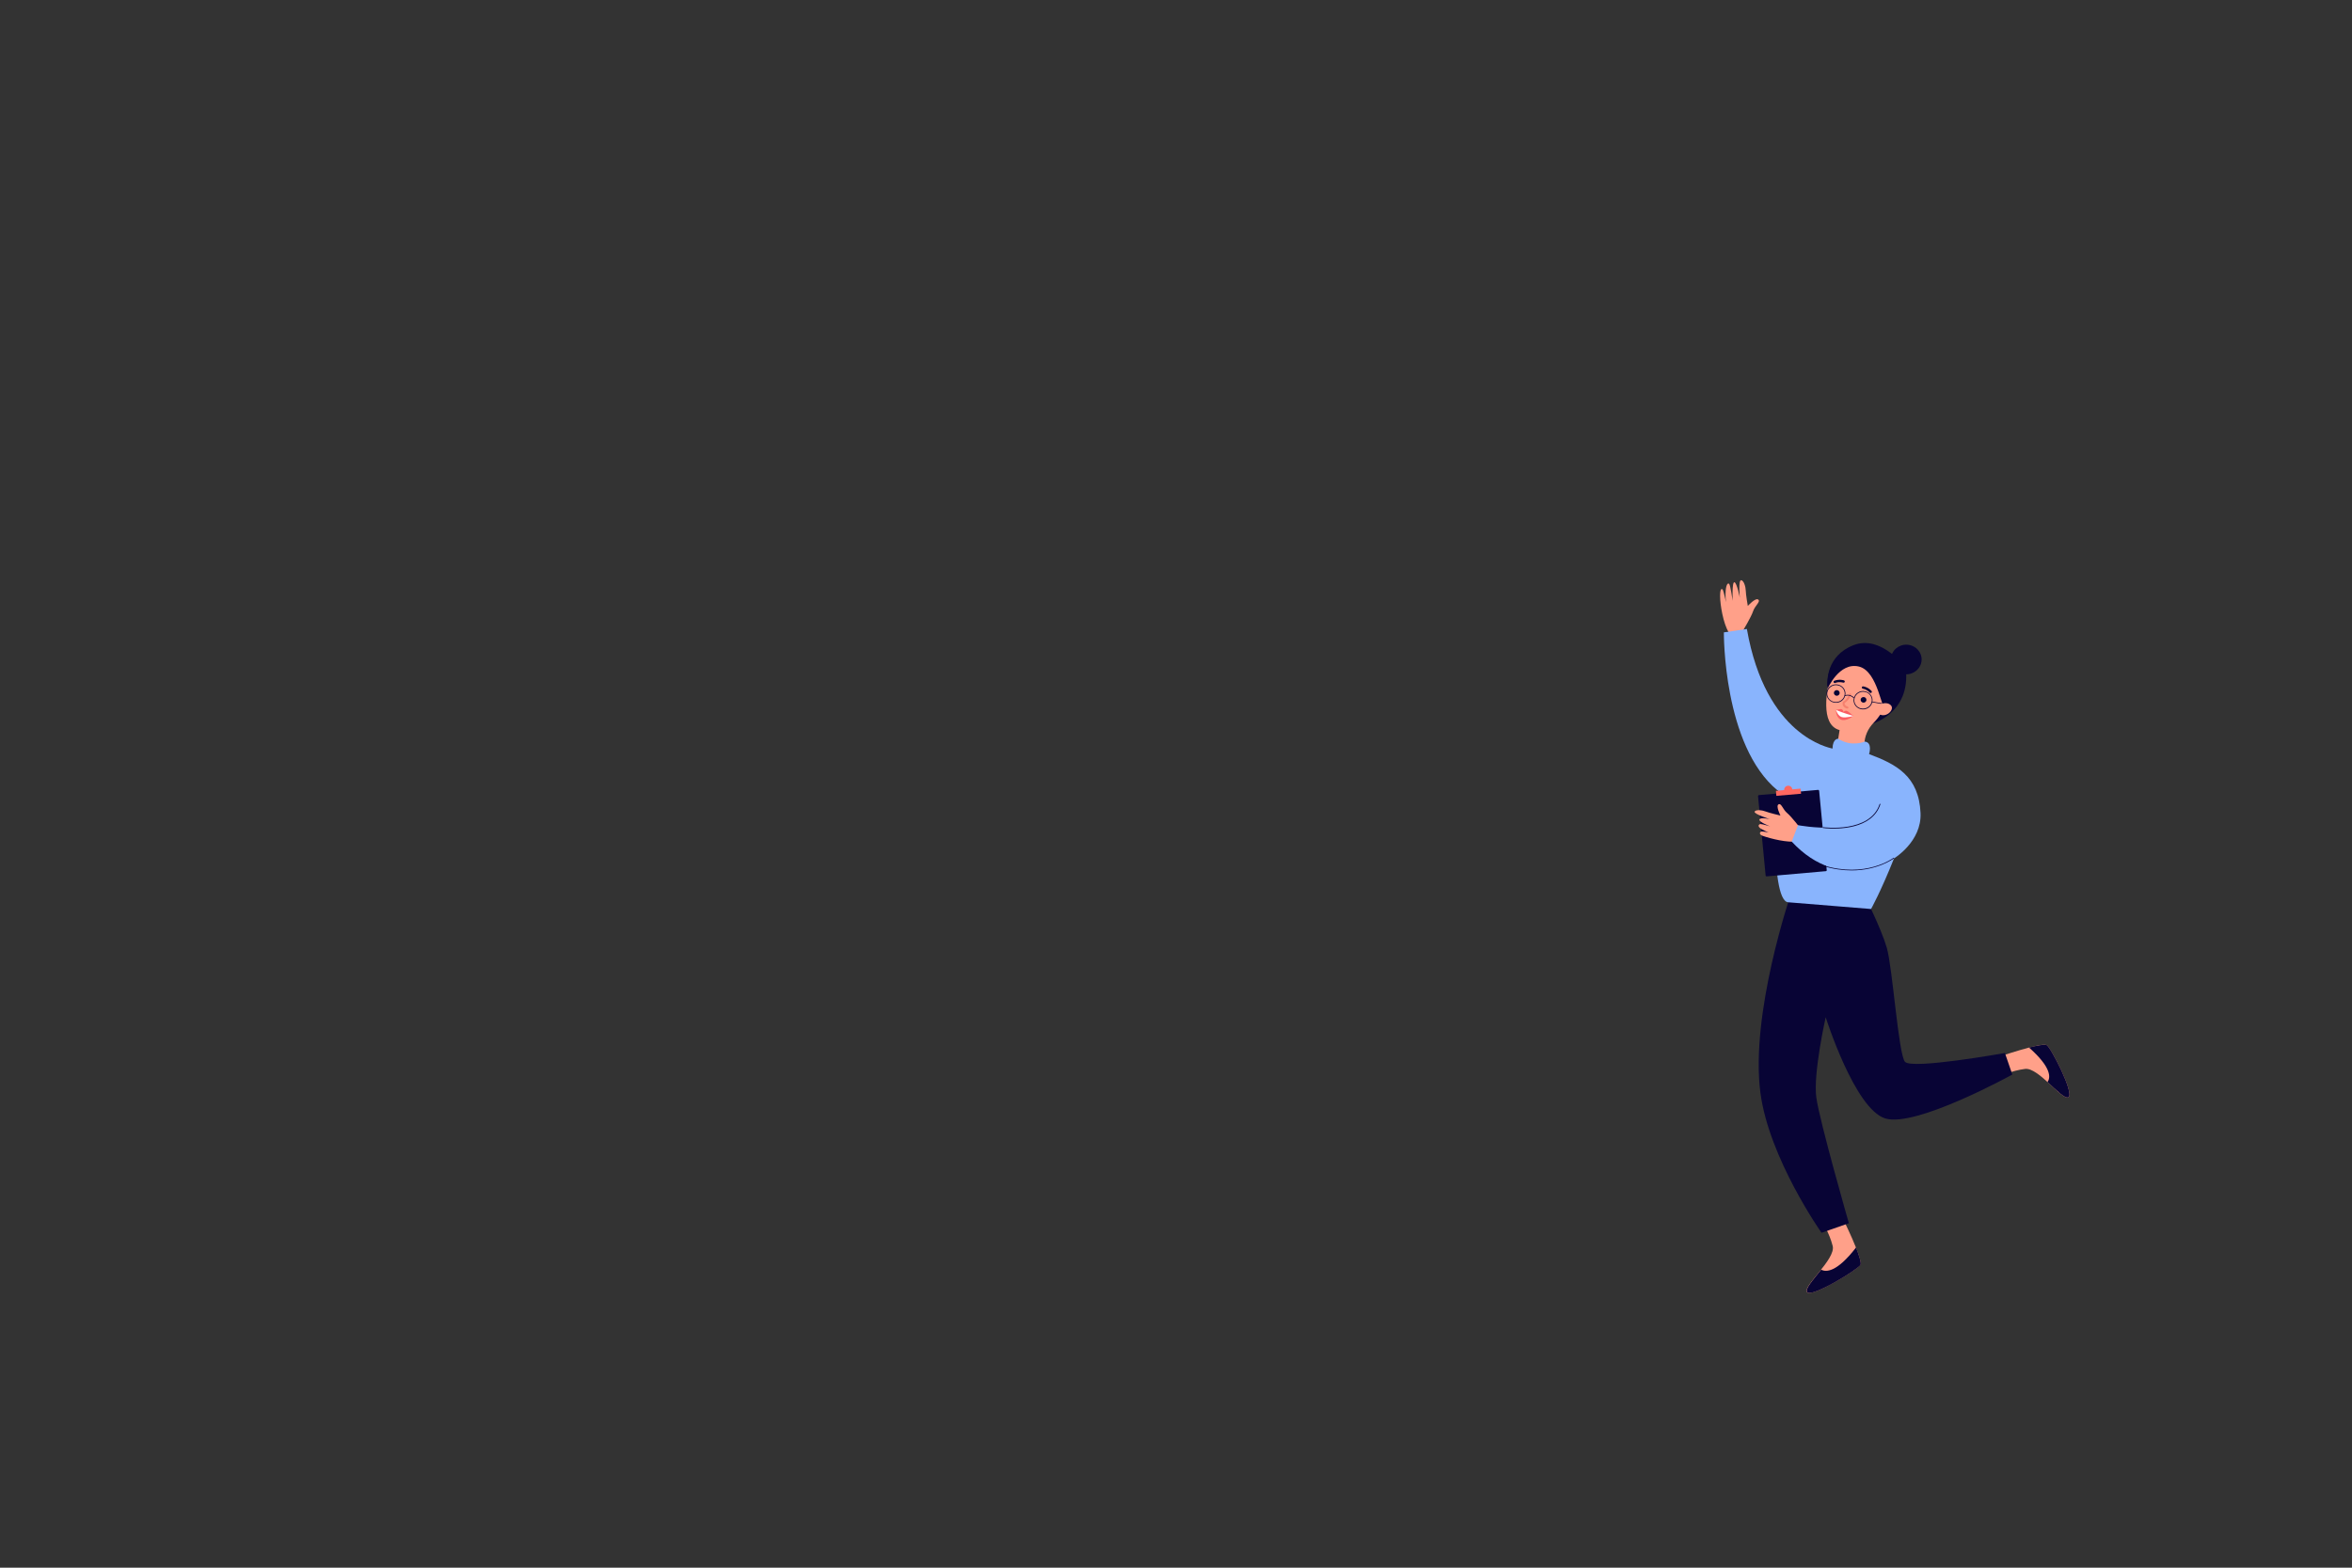 <?xml version="1.0" encoding="UTF-8"?> <svg xmlns="http://www.w3.org/2000/svg" xmlns:xlink="http://www.w3.org/1999/xlink" version="1.1" id="_x3C_Layer_x3E_" x="0px" y="0px" viewBox="0 0 2760 1840" style="enable-background:new 0 0 2760 1840;" xml:space="preserve"><rect x="0" y="0" width="2760" height="1840" fill="#333333" stroke="none"/> <style type="text/css"> .st0{display:none;fill:#FFFFFF;} .st1{display:none;fill:#DAE6FF;} .st2{display:none;} .st3{fill:#EEF4FF;} .st4{display:inline;} .st5{fill:#D3E5FF;} .st6{fill:#FFFFFF;} .st7{display:inline;fill:#B8D0FC;} .st8{display:none;fill:#B5C9F2;} .st9{display:inline;fill:#FFA089;} .st10{display:inline;fill:#18142D;} .st11{display:inline;fill:#2F61C7;} .st12{display:inline;fill:#A3CAFF;} .st13{display:inline;fill:#080435;} .st14{display:inline;fill:#F28372;} .st15{display:inline;fill:#060423;} .st16{display:inline;fill:#FFFFFF;} .st17{display:inline;fill:#FF6760;} .st18{display:inline;fill:#89B4FD;} .st19{display:inline;fill:#100259;} .st20{fill:#FFA089;} .st21{fill:#89B4FD;} .st22{fill:#080435;} .st23{fill:#F5816E;} .st24{fill:#FA5D63;} .st25{fill:#FF6760;} .st26{display:inline;fill:#2C2586;} .st27{display:inline;fill:#F07763;} .st28{fill:#18142D;} .st29{display:inline;fill:#6D9BEF;} .st30{fill:#F58272;} .st31{fill:#060423;} .st32{fill:#100259;} .st33{display:inline;fill:#F2806D;} </style> <rect class="st0" width="2760" height="1840"></rect> <g> <path class="st1" d="M2354.6,1540.9c-67.7,8.1-2055.9-24-2055.9-24c-178.7-84.2-186.7-335.3-114-466.2 C257.3,920,406.4,905.6,398.5,630.8c-13.5-468.3,477.7-251.4,668.6-353c21-11.1,148.8-98.5,281.5-127.6 c323.8-71,373.6,252.2,772.5,236.2c633.1-25.1,277.6,481.8,414.1,664.3C2687,1253.6,2550.4,1517.5,2354.6,1540.9z"></path> <g class="st2"> <path class="st3" d="M2156.5,385.5c-11.4,0.1-23.2,0.4-35.4,0.9c-398.9,16-448.7-307.2-772.5-236.2 c-132.7,29.1-260.6,116.5-281.5,127.6c-116.9,62.2-346.6,4.9-503.9,58.9V1516h1593.3V385.5z"></path> <g class="st4"> <polygon class="st5" points="2008.7,518.5 2008.7,426.4 1864.9,426.4 1864.9,592.6 1799.3,592.6 1799.3,426.4 1655.4,476.8 1655.4,518.5 1513.7,518.5 1513.7,490.7 1312.8,490.7 1312.8,592.6 1235.4,592.6 1235.4,518.5 1130.4,518.5 1130.4,426.4 986.6,426.4 986.6,592.6 921,592.6 921,426.4 777.1,476.8 777.1,518.5 630.2,518.5 630.2,1487.5 2153.9,1468.8 2153.9,518.5 "></polygon> <rect x="1345.9" y="452.4" class="st5" width="134.7" height="89.3"></rect> <rect x="1377.9" y="390.1" class="st5" width="70.8" height="79.3"></rect> <rect x="1407.1" y="356.7" class="st5" width="12.4" height="48.3"></rect> <rect x="1295.8" y="631.4" class="st6" width="20" height="38.2"></rect> <rect x="855.1" y="480.2" class="st6" width="20" height="38.2"></rect> <rect x="774" y="608.1" class="st6" width="20" height="38.2"></rect> <rect x="1403.3" y="405" class="st6" width="20" height="38.2"></rect> <rect x="1417.2" y="582.4" class="st6" width="20" height="38.2"></rect> <rect x="1079.5" y="518.5" class="st6" width="20" height="38.2"></rect> <rect x="1733.4" y="480.2" class="st6" width="20" height="38.2"></rect> <rect x="1564.5" y="589.3" class="st6" width="20" height="38.2"></rect> <rect x="1957.8" y="518.5" class="st6" width="20" height="38.2"></rect> </g> <path class="st7" d="M2204.2,1516V386.3c-25.6-1.1-53.2-1.1-83.1,0.1V1516H2204.2z"></path> <path class="st7" d="M646.3,318c-29.1,3.9-57.1,9.8-83.1,18.7V1516h83.1V318z"></path> </g> <path class="st8" d="M2643.6,1487.5c0,52.5-549.2,94.6-1221.6,94.6c-670.9,0-1221.6-42.1-1221.6-94.6 c0-62.6,675.6-94.7,1221.6-94.7C2094.8,1392.9,2643.6,1435.1,2643.6,1487.5z"></path> <g class="st2"> <path class="st9" d="M1128.3,1425.5c0,0,1.3,37.6,1.6,38.1c0.3,0.5-2.6,5.4-2.6,5.4l-12.2,2.7l-11.4-4.4c0,0-0.8-34.9-2.2-40.4 C1100.1,1421.3,1128.3,1425.5,1128.3,1425.5z"></path> <path class="st10" d="M1103.7,1467.2c0,0,14.4,4.1,26.1-4.3c0,0,47.9,14.8,47.1,27.9c0,0,2.2,3.8-18.2,3.9 c-20.4,0.1-52.2,0.7-53,0.3C1104.8,1494.4,1100.9,1496.7,1103.7,1467.2z"></path> <path class="st9" d="M960.6,1425.5c0,0-1.3,37.6-1.6,38.1c-0.3,0.5,2.6,5.4,2.6,5.4l12.2,2.7l11.4-4.4c0,0,0.8-34.9,2.2-40.4 C988.8,1421.3,960.6,1425.5,960.6,1425.5z"></path> <path class="st10" d="M985.1,1467.2c0,0-14.4,4.1-26.1-4.3c0,0-47.9,14.8-47.1,27.9c0,0-2.2,3.8,18.2,3.9 c20.4,0.1,52.2,0.7,53,0.3C984.1,1494.4,988,1496.7,985.1,1467.2z"></path> <path class="st11" d="M987.4,1021.2c0,0-27.1,87.8-37.8,414.6l47.9,9.9c0,0,56.1-287.4,60.2-291c4.1-3.6,34.1,291,34.1,291h51.9 l2.7-398.7L987.4,1021.2z"></path> <path class="st9" d="M1013.7,648c0,0,9-15.1,11-21.2c2-6.1,8.6-10.7,5.6-12.9c-3.1-2.2-11.4,7.1-11.4,7.1s-2.3-12.9-2.4-17 c-0.1-4.1-2.1-11.3-5.2-11.5c-3.1-0.2-1.3,19.4-1.3,19.4s-3.2-16.3-6-17.1c-2.8-0.8-1.9,20.6-1.9,20.6s-2.5-17.6-4-18.8 c-1.4-1.2-3.1,0.5-3.8,6.9c-0.7,6.4,0.4,13.1,0.4,13.1s-2.7-12.2-3.6-13.6c-0.9-1.4-3.1-2.6-3,7c0,9.6,3.7,30.4,9.8,40.1 L1013.7,648z"></path> <path class="st12" d="M1084.3,810l48.9,27.6l6.7,32.3l-36.3,193.7c0,0-9.3,5.3-47.7,3.2c-23.2-1.3-42.5-11.8-42.5-11.8l37.9-199.9 L1084.3,810z"></path> <path class="st13" d="M1084.3,810c0,0-53.9,159.4-60.7,279.9l-61.4-4.4c0,0,32.7-132.8,32.7-160.1c0-27.2-19.1-158.6-19.1-189.5 c0-31,16.4-95.3,16.4-95.3l31,7.2C1023.2,647.8,1002.6,763.9,1084.3,810z"></path> <path class="st14" d="M1093.7,754.6c0,0-1.4-5.3-4.3-4.3c-7.5,2.4-3.7,10.2-0.2,12.8L1093.7,754.6z"></path> <path class="st9" d="M1098.1,738.4L1098.1,738.4c0.2-0.4,0.3-0.9,0.5-1.3c7.3-20.1,30.6-30.3,51.2-21.8 c17.2,7,26.7,25.4,22.2,42.9c-1.7,6.5-5,12.1-9.3,16.5c-6.3,7-11.8,13-17,17.8c-8.6,7.9-14.3,18.3-16.3,29.6l-1.6,8.9 c-26.4,3.9-32.7-10.1-32.7-10.1l5.2-15.6c0.7-2-0.4-4.2-2.4-5c0,0,0,0,0,0C1070.9,789.2,1093.8,750.4,1098.1,738.4z"></path> <path class="st15" d="M1128.7,769.3c0.6-1.8,2.7-2.7,4.5-2.1c1.9,0.6,2.8,2.6,2.2,4.4c-0.6,1.8-2.7,2.7-4.5,2.1 C1129.1,773.1,1128.1,771.1,1128.7,769.3z"></path> <path class="st15" d="M1100.9,753.4c0.6-1.8,2.7-2.7,4.5-2.1c1.9,0.6,2.8,2.6,2.2,4.4c-0.6,1.8-2.7,2.7-4.5,2.1 C1101.2,757.2,1100.3,755.2,1100.9,753.4z"></path> <path class="st15" d="M1142.6,768.3c0.3,0.1,0.7,0.1,1.1,0.1c1.1-0.2,1.9-1.3,1.6-2.4c-0.7-3.3-4.4-9.2-13.2-8.1 c-1.1,0.1-2,1.2-1.8,2.3c0.1,1.1,1.2,1.9,2.3,1.7c7.3-0.9,8.6,4.7,8.6,4.9C1141.4,767.5,1142,768.1,1142.6,768.3z"></path> <path class="st15" d="M1112.9,752.6c0.3,0.1,0.7,0.1,1.1,0.1c1.1-0.2,1.9-1.3,1.6-2.4c-0.7-3.3-4.4-9.2-13.2-8.1 c-1.1,0.1-2,1.2-1.8,2.3c0.1,1.1,1.2,1.9,2.3,1.7c7.3-0.9,8.6,4.7,8.6,4.9C1111.7,751.8,1112.2,752.3,1112.9,752.6z"></path> <polygon class="st13" points="1173.3,765 1155,785.3 1148.8,781.8 1155.9,750 "></polygon> <path class="st9" d="M1148.1,780.7c1-0.9,2.3-1.5,3.7-1.5c2.9-0.1,7.6,0.3,9.6,4.2c2.9,5.8-10.2,14.2-17,5.5 C1144.5,788.9,1142.8,785.7,1148.1,780.7z"></path> <path class="st14" d="M1107.2,775.3c2.7,2.6,6.2,1.9,6.2,1.9c0.3-0.1,0.5-0.4,0.5-0.7c-0.1-0.3-0.4-0.5-0.7-0.5 c-0.2,0-4,0.8-6.2-3.1c-0.4-0.6-0.5-1.1-0.4-1.4c0.1-0.4,0.8-0.7,1.7-1.2c2.1-1.1,5.6-2.9,8.6-8.6c0.2-0.3,0-0.7-0.3-0.8 c-0.3-0.1-0.7,0-0.8,0.3c-2.8,5.4-6,7-8.1,8.1c-1.1,0.6-2,1-2.3,1.9c-0.2,0.6,0,1.3,0.5,2.3 C1106.2,774.2,1106.7,774.8,1107.2,775.3z"></path> <path class="st16" d="M1118.6,785.8c0,0-14.3-3-21.6-9.9c0,0-1.5,10.9,6.2,14.4C1110.8,793.9,1118.6,785.8,1118.6,785.8z"></path> <path class="st13" d="M1108.8,726.8c0,0-6.5,1.8-15.4,22.5c0,0,6.8-24.2,10.4-25.9C1107.5,721.7,1108.8,726.8,1108.8,726.8z"></path> <path class="st13" d="M1175.3,717.8c-5.3-9.8-19.1-12.4-26.2-21.1c1.4,6.2,3.9,12.1,7.5,17.4c-12.1-6.8-24.2-13.6-36.3-20.4 c3,4.9,6.5,9.5,10.4,13.8c-10.4-1.6-20.6-4.1-30.5-7.6c-1.4,1.3-1.2,3.4-1,5.2c1.4,10,3.6,21.2,12,27.1c2.6,1.9,5.7,3,8.8,4 c12.3,3.7,26.9,4,35.4,13.3c4,4.3,7.1,16.7,14.3,16.8C1176.3,766.4,1191.8,748.1,1175.3,717.8z"></path> <polygon class="st17" points="1095.2,832 1095.2,845.1 1102.2,848.3 1112.5,841.7 1106.1,832 "></polygon> <polygon class="st18" points="1130.1,835.8 1128.6,826.3 1106.7,829.8 1097.6,813.6 1092.8,814.8 1090.4,833.6 1105.1,833.2 1112.5,844.6 "></polygon> <polygon class="st17" points="1095.2,845.1 1042.2,997.7 1054.9,1039.2 1088.1,1008.4 1102.7,846.1 "></polygon> <path class="st13" d="M1240.7,1174.8h-11.3v-19.6h-39v19.6h-11.3V1154c0-5.4,4.2-9.8,9.3-9.8h43.1c5.1,0,9.3,4.4,9.3,9.8V1174.8z"></path> <path class="st19" d="M1301.6,1169.1h-177.4c-0.8,0-1.5,0.7-1.5,1.5v103.6c0,0.8,0.7,1.5,1.5,1.5h177.4c0.8,0,1.5-0.7,1.5-1.5 v-103.6C1303.1,1169.8,1302.4,1169.1,1301.6,1169.1z"></path> <path class="st13" d="M1218,1226.9c-0.1,0-0.2,0-0.3,0l-94.8-26.9c-0.5-0.2-0.8-0.7-0.7-1.1c0.2-0.5,0.7-0.7,1.3-0.6l94.5,26.8 l84-27c0.5-0.2,1.1,0.1,1.3,0.6c0.2,0.5-0.1,1-0.6,1.2l-84.4,27.1C1218.2,1226.9,1218.1,1226.9,1218,1226.9z"></path> <rect x="1212.8" y="1216.7" class="st16" width="10" height="17.6"></rect> <path class="st9" d="M1224.1,1155.6c-1.1-1.4-2.7-10.1-2.7-10.2c0,0.1,0.1,0.8,0.1,6.9c0,1.1-0.1,2.1-0.3,2.9c-0.9,4-4,3.2-5,1.4 c-0.2-0.3-0.4-0.8-0.6-1.4c-1-2.7-2.2-7.4-2.2-7.4s0.2,4-0.3,7.4c-0.3,2.2-0.9,4.1-2.2,4.5c-2.3,0.7-4-2.2-4.9-4.5 c-0.6-1.4-0.9-2.6-0.9-2.6s0.2,1.2,0.2,2.6c0,2.2-0.3,5.1-2.4,5.2c-2.6,0.1-4.5-2.2-5.5-5.2c-0.3-1-0.6-2-0.7-3.1 c-0.5-3.4-1.7-6.6-2.2-7.8c-0.2-0.4-0.2-0.6-0.2-0.6s-0.2,0.2-0.4,0.6h-5.7c-1.5,0-2.8,0.4-4,1c1.2-2.1,2.4-4.6,3-7.2 c1.4-7,9.7-28.8,9.7-28.8h16.6c6.8,8.3,11.9,24.1,14.4,35c0.5,2,1,5.5,1.3,7.1C1230.3,1157.2,1225.2,1157,1224.1,1155.6z"></path> <path class="st13" d="M1133.2,837.5c0,0-36.4,150.7-38.2,177.7c-1.8,27-10.7,81.6-10.7,81.6l64.4,3.6L1155,994 c0,0,20,40.6,24.6,58c4.5,17.5,12.7,65.8,12.7,65.8h36.4c0,0,5.5-108.1-13.6-164.3C1195.9,897.3,1188.9,869.3,1133.2,837.5z"></path> </g> <g> <path class="st20" d="M2045.5,739.9c0,0,9.6-16,11.7-22.5c2.1-6.5,9.2-11.3,6-13.7c-3.3-2.4-12.2,7.5-12.2,7.5s-2.4-13.7-2.4-18 c-0.1-4.3-2.2-12-5.5-12.2c-3.3-0.2-1.5,20.5-1.5,20.5s-3.3-17.3-6.3-18.1c-3-0.8-2.1,21.8-2.1,21.8s-2.6-18.6-4.1-19.9 c-1.5-1.3-3.3,0.5-4,7.4c-0.7,6.8,0.3,14,0.3,14s-2.8-13-3.7-14.4s-3.2-2.8-3.2,7.4c0,10.2,3.7,32.3,10.2,42.6L2045.5,739.9z"></path> <path class="st21" d="M2150.3,878.6c-3.5-1-78.3-14.1-100.4-140.4l-27,4c0,0-1.1,132.7,63,185.5L2150.3,878.6z"></path> <g> <path class="st20" d="M2344.3,1240.8c0,0,50.1-17.3,57.4-14.2c4.2,1.8,32.9,56.8,25.6,61.2c-7.3,4.5-35.1-35.3-51-33.2 c-15.9,2-29.1,8.6-29.1,8.6L2344.3,1240.8z"></path> <path class="st22" d="M2381,1229.5c26.8,23.8,25.3,35.4,21.7,40.5c10.8,9.8,20.7,20.2,24.6,17.8c7.3-4.5-21.3-59.5-25.6-61.2 C2399,1225.5,2390.6,1227.1,2381,1229.5z"></path> </g> <g> <path class="st20" d="M2162,1429.1c0,0,23.8,47.7,21.2,55.3c-1.4,4.4-57.2,39-62.7,32.2c-5.6-6.8,34-38.7,30.1-54.2 c-3.9-15.5-12.3-27.9-12.3-27.9L2162,1429.1z"></path> <path class="st22" d="M2178,1464.2c-22.5,29.2-35.2,29.1-40.9,26c-9.3,11.8-19.4,22.7-16.4,26.4c5.6,6.8,61.3-27.8,62.7-32.2 C2184.2,1481.6,2181.6,1473.4,2178,1464.2z"></path> </g> <path class="st22" d="M2187.2,1049.5c0,0,20.1,39.5,26.9,62.9c6.8,23.4,13.6,124.5,21.3,133.8c7.8,9.4,117.3-10.3,117.3-10.3 l8.7,25.3c0,0-113.4,62.7-149.2,51.5c-35.9-11.2-69.8-118.8-69.8-118.8s-14.9,66.2-11,94.3c3.9,28.1,38.2,147.5,38.2,147.5 l-32.1,11.2c0,0-61.5-87.1-71.7-164.2c-12.3-92.9,35.7-233.3,35.7-233.3H2187.2z"></path> <g> <path class="st22" d="M2194.1,850.4c0,0,48.9-11.6,42.2-66.6c0,0-28.7-39.2-61.2-26.6c-32.6,12.7-30.9,43.3-30.6,47.3 C2144.6,808.5,2194.1,850.4,2194.1,850.4z"></path> <path class="st20" d="M2194.3,762c19.2,4.1,32.5,21.7,30.5,40.6c-0.6,6.2-2.8,11.9-6,16.8c-7.4,12.2-13.4,22.1-20.1,28.9 c-6.8,6.9-10.8,16-10.9,25.5l-0.1,9.6c-24.2,7.6-32.4-4.7-32.4-4.7l3.4-21.8l0,0c-23.9-6.4-13.9-49.3-11.9-62.2l0,0 c0.1-0.5,0.1-1,0.2-1.5C2150.5,771.7,2172,757.2,2194.3,762z"></path> <path class="st22" d="M2152,813.1c0.1-1.8,1.7-3.2,3.6-3.1c1.9,0.1,3.3,1.7,3.2,3.5c-0.1,1.8-1.7,3.2-3.6,3.1 C2153.4,816.5,2151.9,814.9,2152,813.1z"></path> <path class="st22" d="M2183.4,821.2c0.1-1.8,1.7-3.2,3.6-3.1c1.9,0.1,3.3,1.7,3.2,3.5c-0.1,1.8-1.7,3.2-3.6,3.1 C2184.8,824.6,2183.3,823,2183.4,821.2z"></path> <path class="st22" d="M2194.8,813.3c0.4,0.1,0.8,0,1.2-0.2c0.6-0.5,0.8-1.3,0.3-1.9c-0.1-0.2-3.6-4.5-9.8-5.6 c-0.8-0.1-1.5,0.3-1.7,1.1c-0.1,0.7,0.4,1.5,1.1,1.6c5.2,1,8.1,4.5,8.1,4.6C2194.2,813,2194.5,813.2,2194.8,813.3z"></path> <path class="st22" d="M2163.8,801.2c0.4-0.1,0.7-0.4,0.9-0.8c0.3-0.7-0.1-1.5-0.8-1.8c-0.2-0.1-5.4-1.9-11.4,0.4 c-0.7,0.3-1.1,1.1-0.8,1.8c0.3,0.7,1.1,1,1.8,0.8c4.9-1.9,9.3-0.4,9.3-0.4C2163.2,801.3,2163.5,801.3,2163.8,801.2z"></path> <path class="st23" d="M2165.6,831c-3.6-1.9-3.7-5.2-3.2-6.8c0.1-0.3,0.3-0.5,0.6-0.7c5-2.7,6.9-8.7,6.9-8.8 c0.2-0.6,0.9-1,1.5-0.8c0.6,0.2,1,0.8,0.8,1.4c-0.1,0.3-2.1,6.5-7.6,9.8c-0.1,0.9,0,3.2,3.7,4.3c0.6,0.2,1,0.9,0.8,1.5 c-0.2,0.6-0.9,0.9-1.5,0.7C2166.8,831.6,2166.1,831.3,2165.6,831z"></path> <path class="st22" d="M2213.1,831.2c-5.1,5.8-8.7-43.4-31.8-48.9c-23.1-5.5-36.7,26.1-36.7,26.1s-2.4-19.5,8.7-33 c11-13.5,36-24.5,57.3-9.6C2231.9,780.9,2237.5,803.7,2213.1,831.2z"></path> <path class="st22" d="M2219.5,769.8c2.4-9.3,12.2-15,21.9-12.6c9.6,2.4,15.5,11.8,13,21.1s-12.2,15-21.9,12.6 C2222.9,788.6,2217.1,779.1,2219.5,769.8z"></path> <path class="st22" d="M2185.4,832.6c-0.6,0-1.3-0.1-1.9-0.3c-2.9-0.7-5.3-2.5-6.8-4.9c-1.5-2.5-2-5.4-1.2-8.2l0,0 c1.5-5.8,7.6-9.3,13.5-7.8c2.9,0.7,5.3,2.5,6.8,4.9c1.5,2.5,2,5.4,1.2,8.2C2195.7,829.6,2190.7,833,2185.4,832.6z M2176.3,819.4 c-0.7,2.6-0.3,5.2,1.1,7.5c1.4,2.3,3.6,3.9,6.3,4.5c5.5,1.3,11.1-1.9,12.5-7.2c0.7-2.6,0.3-5.2-1.1-7.5c-1.4-2.3-3.6-3.9-6.3-4.5 C2183.3,810.9,2177.7,814.1,2176.3,819.4L2176.3,819.4z"></path> <path class="st22" d="M2153.6,824.8c-0.6,0-1.3-0.1-1.9-0.3c-2.9-0.7-5.3-2.5-6.8-4.9c-1.5-2.5-2-5.4-1.2-8.2l0,0 c1.5-5.8,7.6-9.3,13.5-7.8c2.9,0.7,5.3,2.5,6.8,4.9c1.5,2.5,2,5.4,1.2,8.2C2163.9,821.9,2158.9,825.2,2153.6,824.8z M2155.2,804.2c-2.1-0.2-4.2,0.3-6,1.4c-2.4,1.4-4,3.5-4.7,6.1l0,0c-0.7,2.6-0.3,5.2,1.1,7.5c1.4,2.3,3.6,3.9,6.3,4.5 c5.5,1.3,11.1-1.9,12.5-7.2c0.7-2.6,0.3-5.2-1.1-7.5c-1.4-2.3-3.6-3.9-6.3-4.5C2156.4,804.3,2155.8,804.3,2155.2,804.2z"></path> <path class="st22" d="M2175.5,819.6c-5.4-5.1-10.3-2.7-10.5-2.6l-0.4-0.8c0.1,0,5.7-2.8,11.5,2.8L2175.5,819.6z"></path> <polygon class="st22" points="2214.2,827.3 2196.6,824.2 2196.8,823.4 2214.3,826.5 "></polygon> <path class="st20" d="M2205.4,828c0.8-1.1,2.1-1.9,3.4-2.2c2.8-0.7,7.7-1.1,10.5,2.5c4,5.3-7.4,16.1-16,8.6 C2203.4,837,2201.1,834,2205.4,828z"></path> <path class="st24" d="M2154.5,833.3c0,0,5.2-1.6,6.8-0.8s2,3.1,2,3.1s1.5-1.7,3.6-1.3c2.1,0.5,8.1,6,8.1,6s-8.8,7-14.8,4.3 C2154.1,841.9,2154.5,833.3,2154.5,833.3L2154.5,833.3z"></path> <path class="st6" d="M2175,840.3c0,0-12.7-3.6-20.5-7c0,0,2.1,7.2,7,8.4C2166.4,842.9,2175,840.3,2175,840.3z"></path> </g> <path class="st21" d="M2193.3,885.1c0,0,4.5-13.9-5.2-14.7c0,0-15.5,6.8-30.9-3.3c0,0-6.5-0.7-6.8,11.5c0,0-40.7,8.5-54.8,17 c-14,8.4-19.6,162.1,2.8,163.4l97.2,7.9c0,0,11-19.4,27-59.4c0,0,32.6-19.6,31.1-53.2C2251.8,910.8,2225,896.9,2193.3,885.1z"></path> <g> <path class="st22" d="M2064.1,933.2l69.3-6.1c0.7-0.1,1.2,0.4,1.3,1l8.9,93.2c0.1,0.6-0.4,1.2-1.1,1.2l-69.3,6.1 c-0.6,0.1-1.2-0.4-1.3-1l-8.9-93.2C2063,933.8,2063.5,933.2,2064.1,933.2z"></path> <polygon class="st25" points="2084,928.2 2112.9,925.6 2113.5,931.6 2084.5,934.1 "></polygon> <path class="st25" d="M2093.7,927.3c-0.2-2.6,1.7-4.8,4.3-5.1c2.6-0.2,5,1.6,5.2,4.2c0.2,2.6-1.7,4.8-4.3,5.1 C2096.2,931.8,2093.9,929.9,2093.7,927.3z"></path> </g> <path class="st20" d="M2113,972.5c0,0-10.8-14.1-15.9-18.3c-5.1-4.2-6.7-12-10.1-10.1c-3.4,1.9,2.3,13.1,2.3,13.1 s-13.3-3.1-17.2-4.7c-3.9-1.6-11.7-2.6-13.1,0.1c-1.4,2.7,18,8.9,18,8.9s-11.6-2.9-12.4,0.5c-0.7,2.8,12.6,7.9,12.6,7.9 s-9-2.7-11-2.7c-2.3-0.1-4.8,2.8,1.1,6c5.9,3.2,8.2,3.9,8.2,3.9s-6.8-1.4-8.4-1.2c-1.6,0.2-3.9,3.3,1.5,5.2 c9.4,3.3,28.6,8.1,40.3,6.5L2113,972.5z"></path> <path class="st21" d="M2222.7,1006.8c0,0-61.3,44.1-120.2-19l7.4-19.3c0,0,80.4,15.7,98.3-24.5L2222.7,1006.8z"></path> <path class="st22" d="M2172.8,1021.6c-10.2,0-21.8-1.5-34.6-5.5c-0.2-0.1-0.4-0.3-0.3-0.5c0.1-0.2,0.3-0.4,0.6-0.3 c50.9,16.1,83.2-8.2,83.5-8.5c0.2-0.1,0.5-0.1,0.6,0.1c0.2,0.2,0.1,0.5-0.1,0.6C2222.3,1007.6,2203.8,1021.6,2172.8,1021.6z"></path> <path class="st22" d="M2142.9,972.2c-2.2-0.2-3.6-0.3-3.7-0.4c-0.2,0-0.4-0.3-0.4-0.5c0-0.2,0.2-0.4,0.5-0.4c0,0,0,0,0,0 c0.6,0.1,55.3,7.2,66.4-27.2c0.1-0.2,0.3-0.3,0.6-0.3c0.2,0.1,0.4,0.3,0.3,0.5C2197,973.9,2155.5,973.2,2142.9,972.2z"></path> </g> <g class="st2"> <path class="st7" d="M366.8,957.8c17.2,3.5,32.6,15.6,34.3,41.7c1.6,24.7-12.5,49.1-5.7,73.6c7,25.2,27.2,33.8,19.7,64.9 c-2.7,11.1-7,21.8-6.8,33.5c0.3,24.4,17.9,39.3,26.4,58.4c11,24.7,6.7,58.6-8.1,78.8c-28.3,38.4-75.9,24.4-111.4,20.6 c-20.6-2.2-39.1-16.5-44.2-45.4c-5.8-33.6,9.9-49.6,19.8-76.1c9.6-25.8-2-56.2-2.1-85c-0.2-32.2,19.2-49.8,22.9-79.4 c2.7-21.4-6.2-43.5,2.8-63.7c4.8-10.7,13.5-17.3,22.5-20.1C345.7,956.7,356.6,955.7,366.8,957.8z"></path> <rect x="203.2" y="1262.1" transform="matrix(3.996557e-03 -1 1 3.996557e-03 -910.261 1614.398)" class="st18" width="304.1" height="4.1"></rect> <polygon class="st18" points="353.5,1249.3 319.3,1176.1 323,1174.5 357.2,1247.6 "></polygon> <polygon class="st18" points="356.8,1302.3 353.5,1300.1 387.7,1253 391.1,1255.2 "></polygon> <path class="st18" d="M391.1,1468.1l-75.2-0.3c-2,0-3.7-1.7-3.7-3.7l0.3-59.3l82.6,0.3l-0.3,59.3 C394.8,1466.5,393.1,1468.2,391.1,1468.1z"></path> </g> <g class="st2"> <path class="st9" d="M1291.6,1420.6c0,0-15.6,23.6-23,38.7c-2.5,5.2,49.1,37.4,42.7,27.2c-7.4-11.8-15.8-25.4-12.9-33.1 c5.5-14.3,15-25.1,15-25.1L1291.6,1420.6z"></path> <path class="st26" d="M1272.3,1452.1c17.9,30.2,29.9,31.5,35.8,29.2c1.8,2.9,3.6,5.7,5.2,8.4c5.5,8.8,9.7,16.1,7.2,18.4 c-6.1,5.8-54.8-33.2-55.7-37.5c-0.4-1.9,1.2-6.2,3.7-11.4C1269.7,1457.1,1271,1454.6,1272.3,1452.1z"></path> <path class="st9" d="M1463.5,1452.6c0,0-5.3,27.5-6.2,44.2c-0.3,5.8,60,16.8,50.2,9.7c-11.5-8.3-24.5-17.8-24.8-26 c-0.5-15.3,4.1-28.7,4.1-28.7L1463.5,1452.6z"></path> <path class="st26" d="M1457.9,1488.9c28.4,21.5,40,18.3,44.5,14.1c2.7,2,5.5,4,8.1,5.9c8.5,6.1,15.3,11.4,13.9,14.5 c-3.4,7.6-63.7-10.9-66.2-14.5c-1.1-1.7-1.3-6.1-1-11.9C1457.3,1494.4,1457.6,1491.7,1457.9,1488.9z"></path> <path class="st15" d="M1528.6,889c-6.5-4.8-13.8-9.6-16-17.2c-3.4-11.6,6.8-23.9,3.2-35.4c-2.9-9.1-13.3-14-18.5-22.1 c-4.8-7.5-4.6-16.9-7.2-25.3c-8.7-27.4-41.1-33.5-65.9-24.7c-3.8,1.3-7.3,3-10.6,5c-11.1,6.7-19.7,17.7-21.3,30.2 c-1.2,8.7,1,18.8-5.5,26.1c-5.9,6.7-15.7,7.2-23.6,10.4c-8.4,3.5-16.1,10.7-18.4,19.4c-2.8,10.4,1.5,22.9-5.5,31.3 c-5,6-13.4,7.2-20,10.7c-7.4,4-13.6,10.3-16.7,18c-5.5,13.5-1.7,34.8,13.4,37.4c43.5,7.5,0.9,41.2,76.2,43.4 c12.5,0.4,79-6.6,90.9-2.6c42.2,14.3,10.1-32.9,43.6-36.3c5.5-0.6,9.1-7.4,7.7-12.5c-0.7-2.3-2.3-4.3-3.1-6.6 c-3.7-10.3,9.9-19.4,10.2-30.3C1541.7,900.1,1535,893.7,1528.6,889z"></path> <path class="st27" d="M1484.8,827.8c0,0,4-4.3,6.3-2c5.8,5.9-2.4,11.5-7,12.2L1484.8,827.8z"></path> <path class="st9" d="M1452.3,763.6c-20.4-1.7-39.3,11.9-43.4,31.3c-1.4,6.4-1,12.7,0.6,18.5c3.4,14.4,6.3,26,10.8,34.8 c4.5,8.9,5.7,19.1,2.7,28.6l-3,9.6c21.7,14.8,33.8,5,33.8,5l3.6-22.7l0,0c25.9,0.8,29.6-45,31.7-58.4l0,0c0.1-0.5,0.2-1,0.3-1.5 C1492.8,786.4,1476.1,765.5,1452.3,763.6z"></path> <path class="st15" d="M1443.2,802.9c-5.7,4.1-10.9,8.9-16,13.7c-5.4,5.1-11.1,10.5-13.2,17.5c-5.8-5.8-8.9-13.6-11.3-21.3 c-1.1-3.6-2.1-7.2-2.1-11c0-5.3,2.2-10.3,4.3-15.2c2.7-6.3,5.6-12.8,11-17.2c3.6-2.9,8-4.6,12.5-5.9c10.5-2.9,21.8-3.5,32.3-0.5 c10.5,3,19.9,9.8,25,19.1c6.5,12,5.2,26.4,3.7,39.9c-0.5-5.8-3.6-11-6.6-16c-2-3.3-4-6.6-6.9-9c-5-4.2-6.7-3.7-15.5-11.5 C1456.5,793.4,1450.3,797.7,1443.2,802.9z"></path> <path class="st9" d="M1420.1,826.1c-0.5-1.4-1.4-2.5-2.7-3.2c-2.6-1.5-7.4-3.4-11.3-0.6c-5.7,4.1,2.3,18.2,13.1,13.4 C1419.3,835.7,1422.5,833.3,1420.1,826.1z"></path> <path class="st13" d="M1478.1,827.2c0.5-1.8-0.7-3.7-2.6-4.2c-1.9-0.5-3.8,0.7-4.3,2.5c-0.5,1.8,0.7,3.7,2.6,4.2 C1475.7,830.1,1477.6,829,1478.1,827.2z"></path> <path class="st13" d="M1444.2,825.9c0.5-1.8-0.7-3.7-2.6-4.2c-1.9-0.5-3.8,0.7-4.3,2.5c-0.5,1.8,0.7,3.7,2.6,4.2 C1441.8,828.8,1443.7,827.7,1444.2,825.9z"></path> <path class="st13" d="M1433.4,819.3c-0.4-0.1-0.8-0.3-1-0.7c-0.4-0.7-0.1-1.6,0.6-1.9c0.2-0.1,5.4-2.7,11.8-1.1 c0.8,0.2,1.3,1,1.1,1.7c-0.2,0.8-1.1,1.2-1.8,1c-5.4-1.3-9.7,0.9-9.7,0.9C1434.1,819.3,1433.7,819.4,1433.4,819.3z"></path> <path class="st13" d="M1470.2,818.7c-0.4-0.2-0.7-0.5-0.9-0.9c-0.3-0.8,0.2-1.6,1-1.8c0.2-0.1,5.8-1.7,11.9,0.9 c0.7,0.3,1.1,1.2,0.7,1.9c-0.3,0.7-1.2,1-2,0.7c-5-2.2-9.7-0.8-9.7-0.8C1470.9,818.8,1470.5,818.8,1470.2,818.7z"></path> <path class="st27" d="M1458.1,841.2c4.3,0,6.1-2.8,6.5-4.5c0.1-0.3,0-0.6-0.1-0.9c-3-5-1.6-11.4-1.6-11.4c0.1-0.7-0.3-1.3-1-1.4 c-0.7-0.1-1.3,0.3-1.5,0.9c-0.1,0.3-1.6,7,1.6,12.7c-0.4,0.9-1.7,2.9-5.7,2.1c-0.7-0.1-1.3,0.3-1.5,0.9c-0.1,0.7,0.3,1.3,1,1.4 C1456.7,841.1,1457.4,841.2,1458.1,841.2z"></path> <path class="st9" d="M1284.9,794.7c0,0,9.7-16.2,11.9-22.7c2.2-6.6,9.3-11.4,6-13.8c-3.3-2.4-12.3,7.6-12.3,7.6 s-2.4-13.9-2.5-18.2c-0.1-4.4-2.2-12.2-5.6-12.4c-3.3-0.2-1.5,20.8-1.5,20.8s-3.3-17.5-6.4-18.3c-3-0.8-2.2,22.1-2.2,22.1 s-2.6-18.9-4.2-20.2c-1.5-1.3-3.3,0.5-4.1,7.4c-0.8,6.9,0.3,14.1,0.3,14.1s-2.9-13.1-3.8-14.6c-0.9-1.5-3.3-2.8-3.3,7.5 c0,10.3,3.8,32.6,10.4,43.1L1284.9,794.7z"></path> <path class="st9" d="M1582.3,743.4c0,0-9.7-16.2-11.9-22.7c-2.2-6.6-9.3-11.4-6-13.8c3.3-2.4,12.3,7.6,12.3,7.6s2.4-13.9,2.5-18.2 c0.1-4.4,2.2-12.2,5.6-12.4c3.3-0.2,1.5,20.8,1.5,20.8s3.3-17.5,6.4-18.3c3-0.8,2.2,22.1,2.2,22.1s2.6-18.9,4.2-20.2 c1.5-1.3,3.3,0.5,4.1,7.4c0.8,6.9-0.3,14.1-0.3,14.1s2.9-13.1,3.8-14.6c0.9-1.5,3.3-2.8,3.3,7.5c0,10.3-3.8,32.6-10.3,43.1 L1582.3,743.4z"></path> <path class="st18" d="M1448.2,887.6c0,0,14.8-2.2,42.6-6.9c27.8-4.7,76.4-62.1,80.3-77.5c3.9-15.3,11-64.8,11-64.8h18.3 c0,0-2.4,68-9.5,90.2c-7.1,22.2-81.8,97.4-84.2,105.8c-2.4,8.4-27.1,91.3-27.1,95.1c0.1,3.8,16,40.7,16,40.7h-120.4l14.7-39.9 l-18.3-82.8c0,0-78.6-47.6-90.5-64.4c-11.9-16.9-15.1-91.4-15.1-91.4h19.1c0,0,11.6,65.6,19.9,77.6c8.3,12,99.9,18.6,112.3,17.7 C1429.6,886.1,1448.2,887.6,1448.2,887.6z"></path> <g class="st4"> <path class="st24" d="M1467.2,849.5c0,0-3.9-3-5.6-2.7c-1.7,0.3-2.7,2.1-2.7,2.1s-0.8-2-2.7-2.2c-2-0.2-8.9,2.7-8.9,2.7 s5.3,8.7,11.3,8.2C1464.8,857.1,1467.2,849.5,1467.2,849.5L1467.2,849.5z"></path> <path class="st6" d="M1447.3,849.4c0,0,12.1,0.7,19.9,0.2c0,0-4.2,5.5-8.8,5.1C1453.9,854.2,1447.3,849.4,1447.3,849.4z"></path> </g> <path class="st19" d="M1481,1034.7c0,0,18.7,21.1,25.8,77c3.2,24.8,14.2,75.7,15.3,150.2c1.3,88.3-32.9,210.1-32.9,210.1l-35-2 c0,0,3.5-135.1,1.1-182.2c-1.3-24.9-14.8-100.1-16.1-136.8c0,0,0,67.1-30,136.5c-16.3,37.6-98.1,160.5-98.1,160.5l-29.6-22.7 c0,0,67.4-146.2,73.3-168.3c13.8-52.4-12.3-162.3,35.1-226.9C1389.9,1030.3,1442.7,1049.7,1481,1034.7z"></path> <polygon class="st12" points="1422.1,879.7 1446,956.1 1418.5,928.2 1422.7,920.3 1410.7,910 1408,886.9 "></polygon> <polygon class="st12" points="1454.5,886.7 1446,956.1 1463.4,921.4 1459.7,916.7 1467.2,913.4 1467.2,884.6 1455.6,879.7 "></polygon> <polygon class="st9" points="1422.1,879.7 1446,956.1 1455.6,879.7 "></polygon> <path class="st15" d="M1443.8,956.1c0-1.1,1-2.1,2.1-2.1c1.2,0,2.1,0.9,2.1,2.1s-1,2.1-2.1,2.1 C1444.8,958.1,1443.8,957.2,1443.8,956.1z"></path> <path class="st15" d="M1443.8,986.8c0-1.1,1-2.1,2.1-2.1c1.2,0,2.1,0.9,2.1,2.1c0,1.1-1,2.1-2.1,2.1 C1444.8,988.9,1443.8,988,1443.8,986.8z"></path> <path class="st15" d="M1443.8,1014.1c0-1.1,1-2.1,2.1-2.1c1.2,0,2.1,0.9,2.1,2.1c0,1.1-1,2.1-2.1,2.1 C1444.8,1016.2,1443.8,1015.3,1443.8,1014.1z"></path> </g> <g class="st2"> <g class="st4"> <path class="st20" d="M1700.8,1237.3c0,0,29.9,24.7,30.1,25.3c0.2,0.5,2.6,0.2,2.6,0.2l9.3-6.8l-4.4-16.1c0,0-17.4-16-20.6-20.2 C1714.6,1215.4,1700.8,1237.3,1700.8,1237.3z"></path> <path class="st28" d="M1738.4,1239.9c0,0,2.1,13.4-7.5,22.7c0,0,8,44.7,20.6,45.6c0,0,3.3,2.4,6.1-15.8 c2.7-18.2,7.4-46.5,7.1-47.3C1764.4,1244.4,1767.1,1241.2,1738.4,1239.9z"></path> </g> <g class="st4"> <path class="st20" d="M1871.3,1275.5c0,0,31.1,23.4,31.3,23.9c0.2,0.5,2.6,0.1,2.6,0.1l9-7.2l-5.1-15.9c0,0-18.2-15.2-21.6-19.3 C1884.1,1253,1871.3,1275.5,1871.3,1275.5z"></path> <path class="st28" d="M1909,1276.4c0,0,2.7,13.2-6.4,23c0,0,10.2,44.3,22.8,44.7c0,0,3.4,2.3,5.3-16c1.9-18.3,5.2-46.7,4.8-47.6 C1935.2,1279.7,1937.7,1276.4,1909,1276.4z"></path> </g> <path class="st29" d="M1722.1,987.5c0,0-16.5,157.8,6.8,205.5s145.4,111.4,145.4,111.4l29.1-42.7c0,0-101.5-83.3-101.5-108.3 c0-34.9,27.2-186.6,27.2-186.6L1722.1,987.5z"></path> <path class="st29" d="M1674.4,937.6c0,0-104.6,158.6-103.1,208.6s134,120.1,134,120.1l29.2-43.9c0,0-81-61.5-79.8-83.4 c0.6-10.7,53.6-67.7,82.2-88.8c46.9-34.5,48-78.2,48-78.2L1674.4,937.6z"></path> <path class="st9" d="M1969.7,659c0,0-5.7-15.3-6.5-21.2c-0.8-6-6.1-11.2-2.9-12.7c3.2-1.6,9.3,8.4,9.3,8.4s4.3-11.5,5-15.2 c0.8-3.7,3.9-10.1,6.7-9.7c2.9,0.3-2.1,18-2.1,18s5.7-14.5,8.4-14.7c2.7-0.2-1.7,19.2-1.7,19.2s5.3-15.7,6.8-16.6 c1.5-0.9,2.8,1,2.3,7c-0.5,6-2.5,12-2.5,12s4.6-10.8,5.6-11.9c1-1.1,3.3-1.9,1.6,6.9c-1.7,8.8-8.5,27.3-15.8,35.3L1969.7,659z"></path> <path class="st9" d="M1686.2,595.7c0,0,8.5-14,10.5-19.7c1.9-5.7,8.2-9.9,5.3-12c-2.9-2.1-10.8,6.6-10.8,6.6s-2-12.1-2-15.9 c0-3.8-1.9-10.6-4.8-10.8c-2.9-0.2-1.4,18.1-1.4,18.1s-2.8-15.2-5.4-16c-2.6-0.7-2,19.2-2,19.2s-2.2-16.4-3.5-17.5 c-1.3-1.1-2.9,0.5-3.6,6.4c-0.7,6,0.2,12.3,0.2,12.3s-2.4-11.4-3.2-12.7c-0.8-1.3-2.8-2.5-2.9,6.5c-0.1,9,3.1,28.4,8.7,37.5 L1686.2,595.7z"></path> <path class="st12" d="M1750.3,747.6l51.6,12.4l-0.3,44.1l-36,180.4c0,0-8.7,4.8-44.6,2.5c-21.7-1.4-39.6-11.5-39.6-11.5 l37.5-186.1L1750.3,747.6z"></path> <path class="st11" d="M1750.3,747.6c0,0-32.3,140.3-54.5,265.3l-62.4-9.4c0,0,36.5-157.6,36.8-183c0.3-25.4-20.6-114.3-20.3-143.2 c0.3-28.9,16.3-88.8,16.3-88.8l28.9,7.1C1695.1,595.6,1674.6,703.8,1750.3,747.6z"></path> <polygon class="st17" points="1762.4,762.9 1765.9,774.7 1773,775.7 1780.5,767.4 1772.2,760.3 "></polygon> <path class="st11" d="M1993.7,662.8l-28.3-7.1c-14.7,19.8-38.1,47.5-61.4,62.6c-67,43.2-102,41.7-102,41.7s-24.9,127.9-30.4,163.9 c-3.9,25-11.5,94.8-11.5,94.8l63,5.7c0,0,19.7-177.8,47.8-201.5C1960.4,747.4,1993.7,662.8,1993.7,662.8z"></path> <g class="st4"> <g> <path class="st30" d="M1751,690.7c0,0-2.1-4.9-4.8-3.6c-6.9,3.5-2,10.4,1.8,12.4L1751,690.7z"></path> <path class="st20" d="M1752.8,674.3L1752.8,674.3c0.1-0.5,0.2-0.9,0.3-1.4c3.9-20.5,24.9-33.8,46-28.6 c17.6,4.4,29.5,20.8,27.9,38.4c-0.6,6.5-3,12.4-6.5,17.4c-5,7.7-9.4,14.3-13.7,19.7c-7.1,8.9-11,19.8-11.2,31.1l-0.2,8.9 c-24.8,7.6-33-5.1-33-5.1l2.6-15.8c0.3-2.1-1-4-3.1-4.5c0,0,0,0,0,0C1734.3,727.5,1750.4,686.5,1752.8,674.3z"></path> <path class="st31" d="M1787,699.8c0.4-1.8,2.2-3,4.1-2.7c1.9,0.3,3.1,2.1,2.8,3.9c-0.4,1.8-2.2,3-4.1,2.7 C1787.9,703.4,1786.6,701.7,1787,699.8z"></path> <path class="st31" d="M1757.8,688.4c0.4-1.8,2.2-3,4.1-2.7c1.9,0.3,3.1,2.1,2.8,3.9c-0.4,1.8-2.2,3-4.1,2.7 C1758.7,692,1757.4,690.3,1757.8,688.4z"></path> <path class="st31" d="M1800.2,696.9c0.4,0.1,0.7,0,1.1-0.1c1.1-0.4,1.6-1.5,1.2-2.5c-1.2-3.1-5.6-8.3-14-6 c-1.1,0.3-1.7,1.4-1.4,2.5c0.3,1.1,1.4,1.7,2.5,1.4c6.9-1.9,9,3.3,9,3.6C1799,696.3,1799.6,696.7,1800.2,696.9z"></path> <path class="st31" d="M1769.2,685.9c0.4,0.1,0.7,0,1.1-0.1c1.1-0.4,1.6-1.5,1.2-2.5c-1.2-3.1-5.6-8.3-14-6 c-1.1,0.3-1.7,1.4-1.4,2.5c0.3,1.1,1.4,1.7,2.5,1.4c6.9-1.9,9,3.3,9,3.6C1767.9,685.3,1768.5,685.8,1769.2,685.9z"></path> <polygon class="st32" points="1829.3,689.2 1814.7,711.6 1808.2,709.1 1810.2,677.2 "></polygon> <path class="st20" d="M1807.4,708.1c0.8-1,2-1.7,3.3-2c2.7-0.5,7.4-0.8,9.9,2.7c3.7,5.2-7.6,15.2-15.5,7.8 C1805.1,716.6,1803,713.7,1807.4,708.1z"></path> <path class="st30" d="M1767.1,708.7c3,2.2,6.2,1,6.3,0.9c0.3-0.1,0.5-0.5,0.3-0.8c-0.1-0.3-0.5-0.5-0.8-0.3 c-0.2,0.1-3.8,1.3-6.5-2.1c-0.4-0.6-0.6-1-0.6-1.3c0.1-0.4,0.6-0.8,1.5-1.4c1.9-1.3,5-3.6,7-9.6c0.1-0.3-0.1-0.6-0.4-0.7 c-0.3-0.1-0.7,0.1-0.8,0.4c-1.9,5.7-4.7,7.7-6.6,9c-1,0.7-1.8,1.3-1.9,2.2c-0.1,0.6,0.2,1.3,0.8,2.2 C1766,707.8,1766.6,708.3,1767.1,708.7z"></path> <path class="st6" d="M1779.7,717.3c0,0-14.3-0.8-22.3-6.4c0,0,0.2,10.8,8.1,13.1C1773.5,726.2,1779.7,717.3,1779.7,717.3z"></path> <path class="st32" d="M1761.3,661.5c0,0-6,2.7-11.4,24.1c0,0,2.9-24.5,6.1-26.7C1759.3,656.7,1761.3,661.5,1761.3,661.5z"></path> </g> <path class="st32" d="M1833.2,681.8c1-5.3,0.1-10.7-1.2-15.9c2.4,1,5.1,2.1,7.6,1.2c2.5-0.9,3.6-4.8,1.3-6 c-1.3-0.7-3-0.2-4.5-0.4c-3.4-0.5-4.8-4.7-4.9-8.1c-0.1-3.4,0.1-7.3-2.5-9.6c-0.8-0.7-1.8-1.2-2.9-1.4c-1.9,3.5-2.6,7.7-1.9,11.6 c-2.5-5.9-6.2-11.3-10.9-15.7c-3.6-3.5-8.3-6.5-13.3-6.4c-2.1,3.4,3.6,6.9,3.2,10.9c-7.7-4.4-16-7.7-24.7-9.7 c-2.2-0.5-4.6-0.9-6.8-0.6c-2.3,0.4-4.5,1.7-5.4,3.7c-1.1,2.7,0.8,6.2,3.8,6.8c-4.8,0.7-9.7,1.4-14.2,3.2 c-4.5,1.9-8.6,5.1-10.4,9.4c3.1,0.9,6.5,1.1,9.6,0.4c-2.4,1.2-4.8,3.2-4.6,5.8c0.2,1.9,1.8,3.5,3.7,4.1c1.9,0.7,3.9,0.6,5.9,0.6 c10-0.2,20-0.4,30-0.6c-4.7,2.7-8.7,6.6-11.5,11.2c8.6,1.5,17.6,0.4,25.5-3c-0.4,4-0.2,8.1,0.5,12.1c0.1,0.6,0.3,1.3,0.7,1.7 c1.5,1.5,3.8-0.7,5.9-1.5c2.5-0.9,5.3,0.6,7.2,2.5c3.2,3.2,5,7,9.4,3.4C1830.7,689.3,1832.5,685.4,1833.2,681.8z"></path> </g> <polygon class="st18" points="1797.9,759 1795.6,751 1772.8,760 1763.8,746.5 1759.2,749.8 1761.2,767.3 1771.9,763.4 1783.7,772.7 "></polygon> <path class="st17" d="M1764.6,770c0,0-57.4,143.9,82.7,189.4l32-9.4l-15-24.1c0,0-118.2-15.1-88-153.9L1764.6,770z"></path> </g> <g class="st2"> <path class="st13" d="M761.5,738.6c0,0-30.6-1.3-42.8,15.1c-12.2,16.4-13.9,28.8-27.8,34.4c-13.9,5.6-20.5,27-6.6,32.4 c13.9,5.4,1.4,18.7,19.3,23.8c18,5.1,28.9-2.7,34,4.2c5.1,6.9,12.3,3.5,21.8-1.7c9.5-5.2,13.9,11.5,31,9.2 c17.2-2.3,11.8-13.2,25.6-11.1c17.3,2.5,29.2-13.7,21.2-22.1C807.2,791.2,834.5,726.9,761.5,738.6z"></path> <g class="st4"> <path class="st20" d="M552.4,1216.4c0,0-50.1-17.3-57.6-14.2c-4.2,1.8-33,56.9-25.6,61.4c7.3,4.5,35.1-35.3,51.1-33.3 c15.9,2,29.1,8.7,29.1,8.7L552.4,1216.4z"></path> <path class="st22" d="M515.6,1205.1c-26.9,23.8-25.4,35.5-21.7,40.5c-10.8,9.8-20.7,20.3-24.7,17.9c-7.3-4.5,21.4-59.6,25.6-61.4 C497.6,1201,506,1202.6,515.6,1205.1z"></path> </g> <g class="st4"> <path class="st20" d="M779.1,1434.4c0,0-6.2,52.7-1.2,59.1c2.9,3.7,67.4,18.6,70.4,10.4c3-8.2-45.4-25.8-47-41.7 c-1.7-15.9,2.1-30.3,2.1-30.3L779.1,1434.4z"></path> <path class="st22" d="M776,1472.7c31.3,20.5,43.2,16.3,47.6,11.5c12.9,8.1,26.2,15.3,24.6,19.7c-3,8.2-67.5-6.8-70.4-10.4 C776.1,1491.2,775.7,1482.6,776,1472.7z"></path> </g> <path class="st9" d="M709.8,1024.7c0,0-20.1,39.6-26.9,63.1c-6.8,23.4-13.6,124.7-21.4,134.1c-7.8,9.4-124.1-10.4-124.1-10.4 l-14,19.3c0,0,133.8,62.6,161.3,57.7c37.1-6.7,78.2-142.5,78.2-142.5s18.9,127.5,15,155.7c-3.9,28.1-1.1,156.5-1.1,156.5l24.1,1.2 c0,0,27.5-104.2,39.1-230.8c11.7-126.6-44.4-203.7-44.4-203.7H709.8z"></path> <path class="st13" d="M708.8,1018.1c0,0-27.8,45.2-31.9,74.1c-4.1,28.8-23.2,130.6-23.2,130.6l19.8,7.9l15.8-30l2.3,34.2 c0,0,98.3,22.2,157.7-12.2c0,0-12.9-154-44.8-207.7L708.8,1018.1z"></path> <path class="st9" d="M646.9,895.4c0,0-84.5-33.7-94.2-114.3l16.2-0.3c0,0,25.6,65,99.4,84.7L646.9,895.4z"></path> <path class="st18" d="M838.7,928.3c-8.4,6.8-13.8,20.4-13.8,55.6s-29.1,40.8-29.1,40.8h-85.9c-19.7-6.3-17.5-80.9-15.7-90 c1.1-5.5-72.8-38.8-113.6-80.7c-27.5-28.2-27.1-71.1-27.1-71.1l15.5-2.1c0,0,18.4,32.1,45.1,50.6c31.8,22.1,74.1,28.9,82.8,30.4 c10.3,1.8,28.1,2.3,39.5,2.4c4.1,0.1,7.3,0,9.1,0c1,0,1.5,0,1.5,0s36.8,2.5,51-0.7c86.7-19.4,103.7-136.1,103.7-136.1l15.5,2.1 C917.1,729.6,938.9,846.9,838.7,928.3z"></path> <path class="st33" d="M807.9,807.4c0,0,3.9-4.2,6.2-1.9c5.7,5.8-2.3,11.2-6.8,11.9L807.9,807.4z"></path> <path class="st9" d="M776.2,744.9c-19.9-1.6-38.2,11.6-42.3,30.5c-1.3,6.2-1,12.3,0.6,18c3.3,14,6.2,25.3,10.5,33.9 c4.4,8.7,5.5,18.6,2.6,27.9l-2.9,9.4c21.2,14.4,32.9,4.8,32.9,4.8l3.5-22.1l0,0c25.2,0.8,28.8-43.8,30.9-56.9l0,0 c0.1-0.5,0.2-1,0.3-1.5C815.7,767.2,799.4,746.9,776.2,744.9z"></path> <path class="st13" d="M767.3,783.2c-5.6,4-10.6,8.7-15.6,13.4c-5.3,4.9-10.8,10.2-12.9,17c-5.6-5.6-8.6-13.2-11-20.7 c-1.1-3.5-2.1-7-2-10.7c0-5.1,2.1-10,4.2-14.8c2.6-6.1,5.5-12.5,10.7-16.8c3.5-2.8,7.8-4.5,12.2-5.7c10.2-2.9,21.2-3.4,31.4-0.5 c10.2,2.9,19.4,9.5,24.3,18.6c6.3,11.7,5,25.7,3.6,38.9c-0.5-5.6-3.5-10.7-6.4-15.6c-1.9-3.2-3.9-6.4-6.7-8.8 c-4.9-4.1-6.5-3.6-15.1-11.2C780.2,773.9,774.3,778.1,767.3,783.2z"></path> <path class="st9" d="M744.9,805.9c-0.4-1.3-1.4-2.4-2.6-3.1c-2.5-1.5-7.2-3.3-11-0.6c-5.6,4,2.2,17.8,12.8,13 C744,815.1,747.2,812.9,744.9,805.9z"></path> <path class="st13" d="M799.3,806.9c0.5-1.8-0.7-3.6-2.5-4.1c-1.9-0.5-3.7,0.6-4.2,2.4c-0.5,1.8,0.7,3.6,2.5,4.1 C796.9,809.7,798.8,808.6,799.3,806.9z"></path> <path class="st13" d="M766.3,805.6c0.5-1.8-0.7-3.6-2.5-4.1c-1.9-0.5-3.7,0.6-4.2,2.4c-0.5,1.8,0.7,3.6,2.5,4.1 C764,808.5,765.9,807.4,766.3,805.6z"></path> <path class="st13" d="M760.7,793c-0.4-0.1-0.8-0.3-1-0.7c-0.4-0.7-0.1-1.5,0.6-1.9c0.2-0.1,5.3-2.6,11.5-1.1 c0.8,0.2,1.2,0.9,1,1.7c-0.2,0.7-1,1.2-1.8,1c-5.2-1.3-9.4,0.8-9.5,0.9C761.3,793,761,793,760.7,793z"></path> <path class="st13" d="M791.4,793.3c-0.4-0.2-0.6-0.5-0.7-1c-0.1-0.8,0.4-1.5,1.2-1.6c0.2,0,5.8-0.9,11.3,2.4 c0.7,0.4,0.9,1.3,0.4,1.9c-0.4,0.7-1.3,0.8-2,0.4c-4.5-2.8-9.2-2.1-9.3-2.1C792.1,793.6,791.7,793.5,791.4,793.3z"></path> <path class="st33" d="M779.4,820.5c4.2,0,6-2.7,6.4-4.4c0.1-0.3,0-0.6-0.1-0.9c-3-4.8-1.6-11-1.6-11.1c0.1-0.6-0.3-1.3-0.9-1.4 c-0.6-0.1-1.3,0.3-1.4,0.9c-0.1,0.3-1.5,6.8,1.6,12.3c-0.4,0.9-1.7,2.8-5.5,2c-0.7-0.1-1.3,0.3-1.4,0.9c-0.1,0.6,0.3,1.3,1,1.4 C778,820.4,778.7,820.5,779.4,820.5z"></path> <path class="st9" d="M568.9,780.8c0,0,8.8-14.7,10.8-20.7c2-6,8.5-10.4,5.5-12.6c-3-2.2-11.2,6.9-11.2,6.9s-2.2-12.6-2.2-16.6 c-0.1-4-2-11.1-5-11.2c-3-0.2-1.4,18.9-1.4,18.9s-3-15.9-5.8-16.7c-2.7-0.7-2,20.1-2,20.1s-2.4-17.1-3.8-18.3 c-1.4-1.2-3,0.5-3.7,6.8c-0.7,6.3,0.3,12.8,0.3,12.8s-2.6-11.9-3.4-13.2c-0.8-1.3-3-2.6-3,6.8c0,9.4,3.4,29.7,9.4,39.1 L568.9,780.8z"></path> <path class="st9" d="M901.6,727.5c0,0-8.8-14.7-10.8-20.7c-2-6-8.5-10.4-5.5-12.6c3-2.2,11.2,6.9,11.2,6.9s2.2-12.6,2.2-16.6 c0.1-4,2-11.1,5-11.2c3-0.2,1.4,18.9,1.4,18.9s3-15.9,5.8-16.7c2.7-0.7,2,20.1,2,20.1s2.4-17.1,3.8-18.3c1.4-1.2,3,0.5,3.7,6.8 c0.7,6.3-0.3,12.8-0.3,12.8s2.6-11.9,3.4-13.2c0.8-1.3,3-2.6,3,6.8c0,9.4-3.4,29.7-9.4,39.1L901.6,727.5z"></path> <path class="st13" d="M739.1,952c6.4,0,14.1-1.5,22.8-5.8c0.4-0.2,0.5-0.6,0.3-1c-0.2-0.4-0.7-0.5-1-0.3 c-25.1,12.7-41.6,0.2-41.8,0.1c-0.3-0.2-0.8-0.2-1,0.1c-0.3,0.3-0.2,0.8,0.1,1C718.5,946.2,726.2,952,739.1,952z"></path> <g class="st4"> <path class="st24" d="M791.8,827.8c0,0-4.7-3.5-6.6-3.2c-2,0.3-3.3,2.4-3.3,2.4s-0.9-2.3-3.2-2.6c-2.3-0.3-10.5,3.2-10.5,3.2 s6.3,10.3,13.5,9.8C788.9,836.8,791.8,827.8,791.8,827.8L791.8,827.8z"></path> <path class="st6" d="M768.1,827.6c0,0,14.3,0.9,23.6,0.2c0,0-5,6.6-10.4,6.1C775.9,833.3,768.1,827.6,768.1,827.6z"></path> </g> <path class="st9" d="M775.6,894.7c0,0,8.7-5.1,4.9-23.4l-2.5-8.8l-32.6,2c0,0,1.9,10.1,6,14.8c4.1,4.7,18.8,13.1,18.8,13.1 L775.6,894.7z"></path> <path class="st16" d="M775.6,894.7c0,0-10.9,6.6-16.1,2c-5.2-4.6-1.4-10.3-1.4-10.3s-12.4,3-15.2-3.5c-2.8-6.5,2.8-11.3,2.8-11.3 s-15.1,2.3-15.9-7.4c1.7-3.6,7.6-6.2,16.9-5.6C750.8,867.2,758.4,886.1,775.6,894.7z"></path> <path class="st16" d="M778.3,865.2c0,0,6.3,18.8-2.6,29.4c0,0,9.2,1,11.6-4.3c2.4-5.3-2.3-8.5-2.3-8.5s6.1-2.5,5.3-8.5 c-0.8-6-5-6-5-6s-1.4-6.1-6.4-6.3L778.3,865.2z"></path> <path class="st13" d="M774.7,894.7c0-0.5,0.4-0.9,1-0.9s1,0.4,1,0.9c0,0.5-0.4,0.9-1,0.9S774.7,895.2,774.7,894.7z"></path> <path class="st13" d="M774.7,929.2c0-0.5,0.4-0.9,1-0.9s1,0.4,1,0.9c0,0.5-0.4,0.9-1,0.9S774.7,929.7,774.7,929.2z"></path> <path class="st13" d="M774.7,969c0-0.5,0.4-0.9,1-0.9s1,0.4,1,0.9c0,0.5-0.4,0.9-1,0.9S774.7,969.5,774.7,969z"></path> <path class="st13" d="M774.7,1003.4c0-0.5,0.4-0.9,1-0.9s1,0.4,1,0.9s-0.4,0.9-1,0.9S774.7,1004,774.7,1003.4z"></path> <g class="st4"> <path class="st22" d="M753.5,804.3c0.2-2.9,1.5-5.5,3.8-7.4c2.2-1.9,5.1-2.8,8.1-2.6c6.1,0.4,10.8,5.5,10.4,11.5l0,0 c-0.2,2.9-1.5,5.5-3.8,7.4c-2.2,1.9-5.1,2.8-8.1,2.6c-0.6,0-1.3-0.1-1.9-0.3C756.8,814.3,753.2,809.6,753.5,804.3z M774.9,805.7 c0.4-5.4-3.9-10.2-9.5-10.5c-2.7-0.2-5.4,0.7-7.4,2.4c-2.1,1.7-3.3,4.2-3.5,6.8c-0.4,5.5,3.9,10.2,9.5,10.5 c2.7,0.2,5.4-0.7,7.4-2.4C773.5,810.8,774.7,808.3,774.9,805.7L774.9,805.7z"></path> <path class="st22" d="M786.2,806.4c0.2-2.9,1.5-5.5,3.8-7.4c2.2-1.9,5.1-2.8,8.1-2.6c6.1,0.4,10.8,5.5,10.4,11.5l0,0 c-0.2,2.9-1.5,5.5-3.8,7.4c-2.2,1.9-5.1,2.8-8.1,2.6c-0.6,0-1.3-0.1-1.9-0.3C789.5,816.4,785.8,811.7,786.2,806.4z M798,797.3 c-2.7-0.2-5.4,0.7-7.4,2.4c-2.1,1.7-3.3,4.2-3.5,6.8c-0.4,5.5,3.9,10.2,9.5,10.5c2.7,0.2,5.4-0.7,7.4-2.4 c2.1-1.7,3.3-4.2,3.5-6.8l0,0c0.2-2.6-0.7-5.2-2.5-7.2c-1.4-1.6-3.2-2.6-5.3-3.1C799.2,797.4,798.6,797.3,798,797.3z"></path> <path class="st22" d="M775.5,806.1c6.7-3.2,10.6,0.5,10.8,0.6l0.6-0.6c0,0-4.5-4.4-11.8-0.8L775.5,806.1z"></path> <polygon class="st22" points="743.5,803.6 754,804.2 754.1,803.3 743.6,802.7 "></polygon> </g> </g> </g> </svg> 